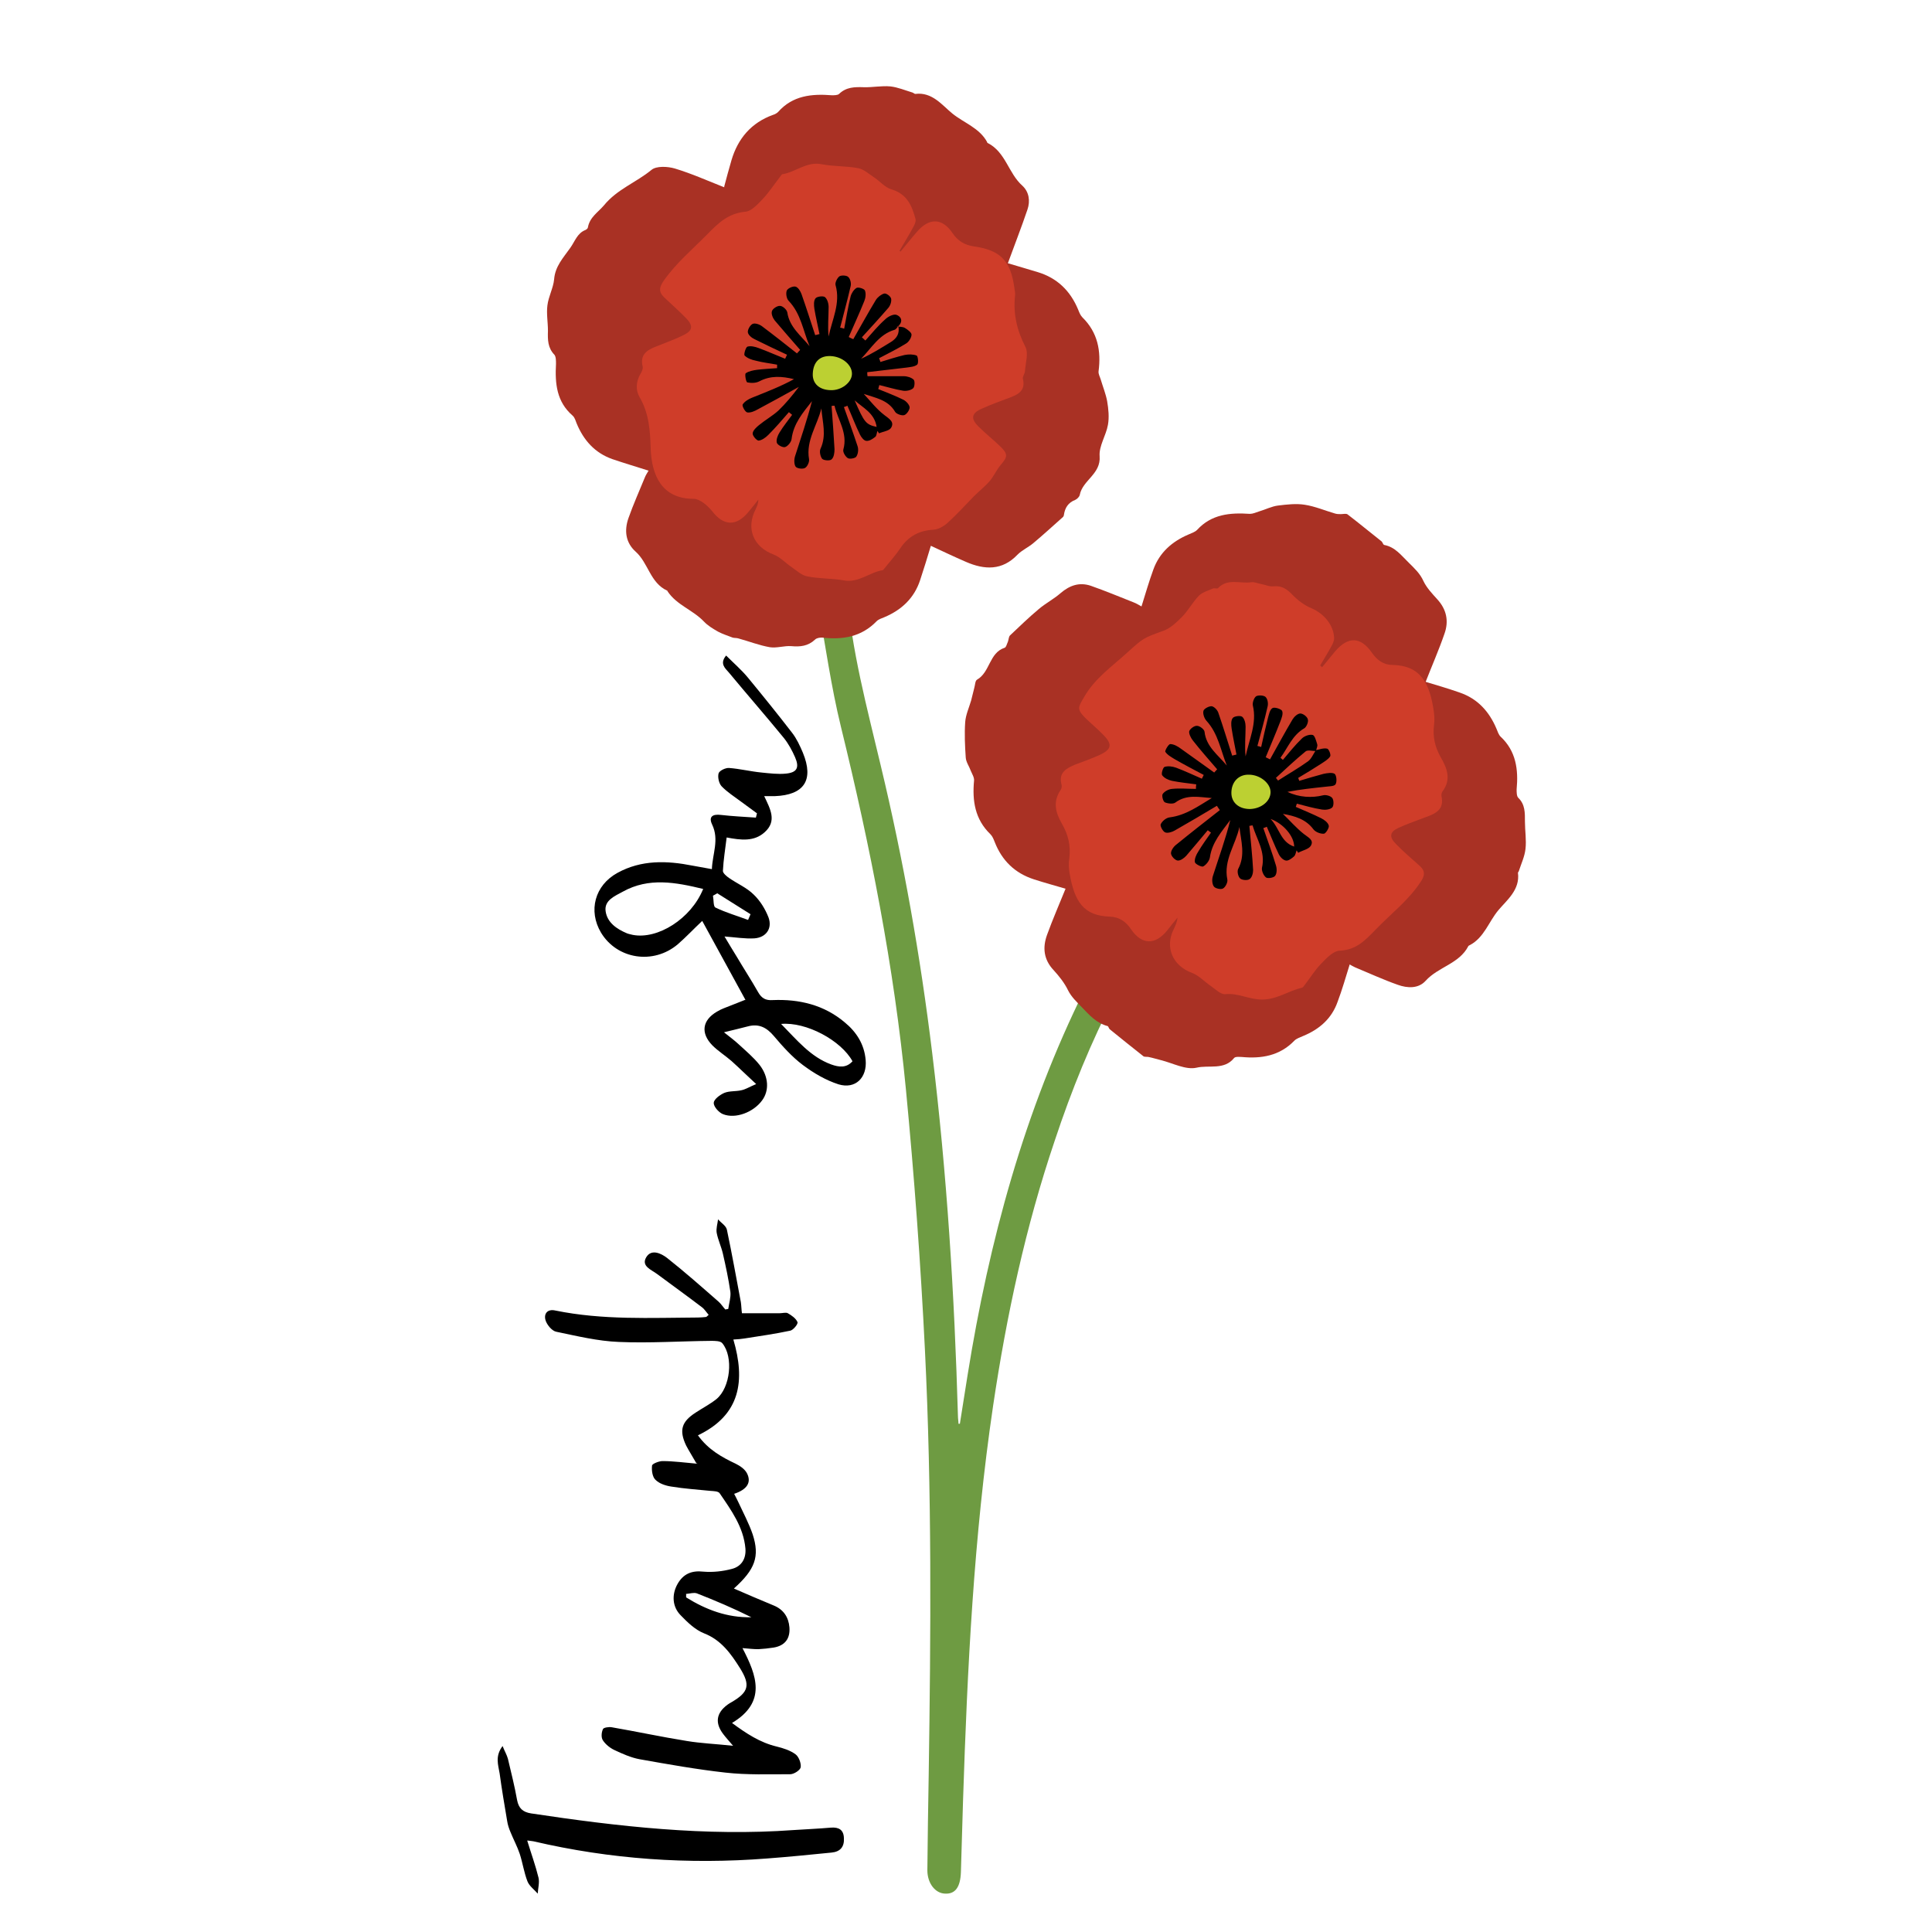 <svg viewBox="0 0 720 720" version="1.1" xmlns="http://www.w3.org/2000/svg" data-sanitized-data-name="Layer 1" data-name="Layer 1" id="Layer_1">
  <defs>
    <style>
      .cls-1 {
        fill: #000;
      }

      .cls-1, .cls-2, .cls-3, .cls-4, .cls-5 {
        stroke-width: 0px;
      }

      .cls-2 {
        fill: #6e9b42;
      }

      .cls-3 {
        fill: #cf3d29;
      }

      .cls-4 {
        fill: #a93124;
      }

      .cls-5 {
        fill: #bcd032;
      }
    </style>
  </defs>
  <path d="M357.7,530.7c1-6.1,1.9-12.2,2.9-18.3,8-49.9,21.1-98.3,43.7-143.8.5-1,1-2,1.5-3,1.2-2.7,2.5-2,4-.2,1.7,2,3.5,3.8,5.6,6-8.7,16.7-16.1,34.9-22.3,53.6-10.9,32.2-18,65.3-23,98.9-7.2,48.7-9.6,97.9-11.2,147-.3,8.9-.5,17.9-.8,26.8-.2,5.6-2.1,8.2-5.9,8-3.7-.1-6.6-3.9-6.6-8.7.1-11.9.3-23.7.5-35.6.8-52.7,1.2-105.5-1.4-158.2-1.6-32.5-4-65-7.1-97.3-4.4-45.6-13.3-90.5-24.2-135-3.7-15.1-5.8-30.5-8.6-45.8-.3-1.4-.2-2.9-.2-4.4,3.5-.7,6.8-1.4,10.4-2.1.2.4.6.9.6,1.5,1.7,22.2,7.5,43.6,12.6,65.1,8.5,35.4,14.8,71.1,19.2,107.2,5.5,45,8.3,90.1,9.6,135.4,0,.9.2,1.9.2,2.8.2,0,.4,0,.6,0Z" class="cls-2"></path>
  <g>
    <path d="M269.9,69.5c.8-3,1.7-6.4,2.7-9.8,2.4-8.1,7.4-14,15.5-16.9.7-.2,1.4-.6,1.9-1.1,5.4-6.1,12.5-6.8,20-6.2.9,0,2.2,0,2.7-.5,2.7-2.6,5.8-2.6,9.2-2.5,3.3.1,6.6-.6,9.9-.3,2.8.3,5.6,1.5,8.3,2.3.3.1.7.5,1,.5,6.3-.8,10,4.2,13.8,7.3,4.3,3.5,10.2,5.4,13,10.7,0,.1,0,.3.2.3,6.7,3.4,7.7,11.3,12.9,15.9,2.5,2.3,3,5.7,1.9,8.9-2.3,6.8-4.9,13.4-7.3,20,3.3,1,7.2,2.1,11.1,3.3,7.3,2.2,12.2,7,15.1,14,.4,1,.8,2.1,1.6,2.9,5.7,5.6,7,12.5,6,20.1-.1,1,.5,2,.8,3,.8,2.7,1.9,5.4,2.4,8.1.5,2.9.8,6,.3,8.8-.7,4-3.4,7.9-3.1,11.7.5,6.7-6.3,8.9-7.4,14.4-.1.7-1,1.6-1.7,1.9-2.6,1-3.8,2.9-4.2,5.5,0,.3-.2.8-.5,1-3.6,3.2-7.2,6.5-10.9,9.6-1.9,1.6-4.2,2.6-5.9,4.3-5.7,6-12.3,5.7-19.2,2.7-4.4-1.9-8.8-4-13.1-6-1.3,4.3-2.6,8.6-4,12.8-2.2,6.7-6.9,11.1-13.3,13.8-1,.4-2.2.8-2.9,1.5-5.7,5.9-12.7,7-20.4,6.1-.9,0-2.1.2-2.6.8-2.6,2.4-5.5,2.7-8.8,2.4-2.6-.2-5.4.8-8,.4-4-.7-7.8-2.2-11.8-3.3-.7-.2-1.5-.1-2.1-.3-1.8-.7-3.7-1.3-5.4-2.2-1.9-1.1-3.8-2.2-5.3-3.8-4.1-4.3-10.1-6.1-13.5-11.2,0-.1-.1-.3-.2-.3-6.3-2.9-7-10.3-11.7-14.5-3.8-3.4-4.3-7.9-2.7-12.5,1.8-5.1,4-10,6-14.9.4-1.1,1.1-2.1,1.5-2.8-4.7-1.5-9.1-2.8-13.5-4.3-6.5-2.3-10.7-7-13.3-13.3-.4-1-.7-2.2-1.5-2.9-6-5.2-6.6-12-6.2-19.3,0-1.2,0-2.7-.6-3.4-2.5-2.6-2.5-5.6-2.4-8.9,0-3.2-.6-6.4-.2-9.5.4-3.3,2.2-6.5,2.5-9.7.4-4.9,3.4-8,6-11.7,1.8-2.5,2.6-5.5,5.7-6.7.4-.2.9-.6.9-1,.7-3.8,3.8-5.6,6-8.2,4.9-6,12-8.5,17.7-13.2,1.8-1.5,6-1.3,8.7-.5,6.3,1.9,12.3,4.6,18.4,7Z" class="cls-4"></path>
    <path d="M503,359.4c-1.5,4.8-2.8,9.4-4.5,13.9-2.2,6.3-6.8,10.3-12.9,12.8-1.1.5-2.4.9-3.2,1.7-5.5,5.7-12.3,6.8-19.7,6.1-.9,0-2.3-.2-2.8.4-3.7,4.6-9.4,2.5-14,3.6-4,.9-8.8-1.7-13.2-2.8-1.6-.4-3.2-.9-4.7-1.2-.6-.1-1.4,0-1.8-.2-4.2-3.3-8.4-6.7-12.6-10.1-.4-.3-.5-1.1-.8-1.2-4.2-1.1-6.8-4.1-9.7-7.1-1.9-2-3.8-3.7-5.1-6.3-1.3-2.7-3.3-5.2-5.3-7.4-3.8-4-4.2-8.5-2.5-13.2,2.1-5.8,4.6-11.5,6.9-17.2-3.7-1.1-7.8-2.2-11.8-3.5-7.1-2.3-11.9-7-14.6-13.9-.4-1-.8-2.1-1.6-2.9-5.8-5.6-6.8-12.5-6.1-20,.1-1.2-.7-2.4-1.2-3.6-.6-1.7-1.8-3.3-1.9-5-.3-4.4-.5-8.8-.2-13.2.2-2.7,1.4-5.3,2.2-8,.4-1.6.8-3.2,1.2-4.8.3-1,.3-2.6,1-3,4.9-2.8,4.5-10,10.3-11.9.6-.2.8-1.4,1.2-2.2.3-.8.3-1.9.8-2.4,3.5-3.3,7-6.7,10.7-9.8,2.6-2.2,5.7-3.8,8.2-6,3.4-2.9,7-4.1,11.2-2.7,5.4,1.9,10.7,4.1,16,6.2,1.1.4,2.1,1.1,2.9,1.5,1.5-4.8,2.8-9.3,4.4-13.7,2.3-6.4,7-10.5,13.1-13.1,1.1-.5,2.4-.9,3.2-1.7,5.4-5.9,12.3-6.5,19.7-6,1.1,0,2.2-.5,3.4-.9,2.4-.7,4.7-1.9,7.1-2.2,3.3-.4,6.7-.8,9.9-.3,3.9.6,7.6,2.2,11.4,3.3.7.2,1.4.2,2.1.2.8,0,2-.3,2.5.1,4.3,3.3,8.4,6.7,12.6,10,.5.4.6,1.3,1.1,1.4,4.1.8,6.3,3.9,9.1,6.6,2.2,2.2,4.2,4,5.5,6.9,1.2,2.5,3.2,4.6,5.1,6.7,3.5,3.8,4.4,8.2,2.7,12.9-2.1,6.1-4.7,12-7,17.9,4,1.2,8.4,2.5,12.7,4,6.7,2.3,11,7.1,13.7,13.5.4,1,.8,2.2,1.5,2.9,5.8,5.4,6.7,12.3,6,19.7,0,1,0,2.5.6,3.1,2.6,2.5,2.5,5.6,2.5,8.9,0,3.4.6,6.9.2,10.2-.3,2.8-1.6,5.5-2.5,8.3,0,.2-.4.4-.3.6.8,6.3-4.1,10.1-7.3,13.9-3.6,4.3-5.3,10.2-10.6,13-.2.1-.5.2-.6.4-3.4,6.6-11.2,7.7-15.9,12.9-2.7,3-6.8,2.8-10.4,1.5-5.4-1.9-10.6-4.3-15.9-6.5-.9-.4-1.7-.9-2.2-1.2Z" class="cls-4"></path>
  </g>
  <g>
    <path d="M492.5,248.9c1.7-2.1,3.4-4.1,5.1-6.2,4.8-5.6,9.5-5.5,13.7.6,1.9,2.7,4.3,4.5,7.6,4.5,10.4.2,14,6.6,15.5,17.8.2,1.6.2,3.2,0,4.8-.5,4.2.4,8,2.4,11.6,2.4,4.1,4.2,8.4.8,12.9-.3.4-.5,1.2-.4,1.8,1.1,4.9-2.1,6.5-5.8,7.8-3.4,1.3-6.9,2.5-10.2,4-3.3,1.5-3.6,3.4-1,6,2.8,2.9,5.9,5.5,8.9,8.2,2.3,2.1,1.8,3.9.1,6.3-4.5,6.7-10.9,11.6-16.4,17.3-4.1,4.2-7.3,7.7-13.6,8-2.3.1-4.8,2.7-6.7,4.7-2.4,2.4-4.2,5.4-6.3,8.1-.3.4-.6.9-1,1-5,1.1-9.2,4.4-14.9,4.4-4.8,0-8.9-2.5-13.6-2-1.7.2-3.7-1.8-5.4-3-2.4-1.6-4.4-3.9-7-4.9-7.2-2.6-10.3-9.5-6.9-16.3.6-1.3,1.3-2.6,1.4-4.3-1.2,1.5-2.5,3-3.7,4.6-4.5,5.7-9.6,5.6-13.6-.3-1.9-2.9-4.5-4.6-7.9-4.7-9.7-.3-13.2-5.5-15-16.2-.3-1.8-.4-3.7-.1-5.5.6-4.7-.4-8.9-2.8-13-2.3-4-3.4-8.1-.5-12.4.4-.5.6-1.5.4-2.1-1.2-4.5,1.8-6.1,5.2-7.5,3-1.1,6-2.2,8.9-3.5,4.6-2.1,5-4,1.4-7.6-2.2-2.3-4.7-4.3-6.9-6.5-3-3.1-2.3-3.9-.2-7.5,4-7,10.4-11.4,16.1-16.6,6-5.4,5.9-5.4,13.4-8.1,2.6-.9,4.9-3.1,6.9-5.1,2.4-2.4,4-5.5,6.4-8,1.3-1.3,3.5-1.9,5.3-2.7.5-.2,1.5.2,1.8-.1,3.6-3.8,8.2-1.6,12.4-2.2,1.1-.2,2.3.4,3.5.6,1.6.3,3.3,1.1,4.8.9,3-.3,5,1,7,3.1,2,2.1,4.5,4,7.2,5.1,4.6,2,8.2,6.2,8.4,11.1,0,1-.5,2.1-1,3-1.3,2.4-2.8,4.8-4.2,7.2.2.2.4.4.7.6Z" class="cls-3"></path>
    <path d="M335.5,93.9c2.1-2.5,4.1-5.1,6.3-7.6,4.5-5.2,9.4-5.1,13.2.6,1.9,2.8,4.4,4.4,7.8,4.9,10,1.4,13.8,5.3,15.2,15.3.1,1,.4,2,.3,2.9-.8,6.9.7,13.2,3.9,19.4,1.1,2.3,0,5.8-.2,8.7,0,1.1-1,2.2-.8,3.1,1,4-1.3,5.6-4.4,6.8-3.7,1.4-7.4,2.7-10.9,4.3-3.9,1.7-4.2,3.7-1.3,6.6,2.6,2.6,5.5,4.9,8.1,7.4,3,2.9,2.9,3.9.2,7-1.5,1.8-2.5,4.1-4,5.9-1.8,2.1-4,3.8-6,5.8-3.2,3.3-6.3,6.7-9.7,9.8-1.4,1.3-3.5,2.5-5.3,2.6-5.3.3-9.3,2.4-12.3,6.8-1.7,2.6-3.9,5-5.9,7.5-.2.3-.5.7-.8.8-4.9.8-8.9,4.8-14.4,3.8-4.5-.8-9.2-.6-13.7-1.5-2-.4-3.9-2.1-5.7-3.4-2.3-1.5-4.2-3.7-6.7-4.7-7.6-2.8-10.5-9.7-6.8-16.9.5-1.1,1-2.1,1-3.6-1.2,1.5-2.4,3.1-3.7,4.6-4.5,5.5-9.3,5.2-13.5-.3-1.7-2.1-4.6-4.6-6.9-4.6-11.9,0-15.6-8.8-16-18.5-.2-6.8-.6-13.3-4.1-19.3-1.6-2.7-1.4-5.9.3-8.8.5-.8,1-1.9.8-2.7-1.1-4.5,1.7-6.2,5.1-7.5,3.4-1.4,6.9-2.6,10.1-4.2,3.5-1.7,3.7-3.5,1-6.3-2.6-2.7-5.5-5.2-8.2-7.8-2.2-2.1-1.8-3.9,0-6.4,4.6-6.5,10.6-11.5,16.1-17.1,4.3-4.4,7.9-7.8,14.2-8.4,2.3-.2,4.7-2.9,6.6-4.9,2.3-2.5,4.2-5.4,6.3-8.1.3-.4.6-1,1-1,4.9-.8,8.9-4.8,14.5-3.7,4.5.9,9.2.6,13.7,1.5,2,.4,3.9,2.1,5.7,3.3,2.3,1.5,4.2,3.9,6.7,4.6,5.7,1.7,7.6,6.1,8.9,11.1.2.9-.4,2.1-.9,3-1.6,3-3.4,5.9-5.1,8.8.2.1.4.2.6.4Z" class="cls-3"></path>
  </g>
  <path d="M334,121.7c1.1.1,2.3,0,3.2.5,1,.6,2.5,1.7,2.5,2.5,0,1.1-1,2.7-2,3.3-3.2,2-6.7,3.7-10.1,5.5.2.5.4.9.5,1.4,3-.9,6-1.9,9-2.6,1.5-.3,3.2-.3,4.5.2.5.2.8,2.9.2,3.4-1,.8-2.7.9-4.1,1.1-4.8.6-9.6,1.1-14.5,1.7,0,.5,0,1,.1,1.5,4.5,0,9,0,13.5,0,1.3,0,2.9.5,3.7,1.3.5.5.4,2.7-.2,3.2-.9.8-2.6,1.1-3.8.9-3-.5-5.9-1.4-8.8-2.1-.1.5-.3,1-.4,1.5,3.2,1.3,6.4,2.5,9.4,4,1,.5,2.2,1.8,2.3,2.8,0,1-1.1,2.6-2,2.9-.9.3-2.9-.4-3.4-1.2-2.6-4.5-7.3-5.2-11.7-6.7,2.5,2.7,4.8,5.7,7.7,7.9,1.8,1.4,3.8,2.5,2.5,4.7-.7,1.2-3,1.4-4.5,2.1-.2-.3-.4-.6-.6-.9-.3.8-.3,1.8-.8,2.2-1,.8-2.2,1.6-3.3,1.5-.9,0-1.9-1.3-2.4-2.3-1.7-3.5-3.1-7.2-4.7-10.8-.4.2-.9.4-1.3.5,1.7,4.8,3.5,9.7,5.1,14.6.4,1.2.2,2.9-.5,3.9-.4.6-2.5,1-3.2.5-.9-.6-1.9-2.3-1.6-3.2,1.7-6.1-2-10.9-3.3-16.3-.4,0-.7,0-1.1.1.4,5.3.8,10.7,1.1,16.1,0,1.3-.2,3-1.1,3.8-.6.6-2.9.4-3.5-.2-.7-.9-1.1-2.8-.6-3.8,2.3-5,.7-9.9.3-15-1.5,6.3-5.8,11.9-4.6,18.9.2,1-.6,2.8-1.5,3.3-.9.5-3,.2-3.5-.5-.6-.9-.6-2.7-.2-3.9,2.2-6.8,4.5-13.6,6.3-20.5-3.4,4.3-6.9,8.4-7.6,14.1-.1,1.1-1.4,2.7-2.4,3-.8.3-2.8-.7-3.1-1.6-.3-1.1.3-2.7,1-3.8,1.4-2.3,3.1-4.4,4.7-6.6-.4-.3-.8-.7-1.2-1-2.5,2.9-5,5.8-7.7,8.5-1,1-2.4,2-3.6,2.1-.7,0-2.3-1.8-2.2-2.7.1-1.1,1.4-2.3,2.4-3.1,2.3-1.9,5-3.4,7.2-5.4,2.7-2.6,5.1-5.5,7.6-8.8-5.1,2.8-10.1,5.6-15.2,8.3-1.2.7-2.8,1.4-4,1.2-.8-.1-2.1-2.5-1.7-3,.7-1.1,2.2-2,3.5-2.5,5.2-2.1,10.5-4.1,15.6-6.9-4.5-1.1-8.7-1.4-12.9.8-1.3.7-3.1.7-4.5.4-.5-.1-1-3-.6-3.4,1.2-.8,2.8-1.1,4.3-1.3,2.4-.3,4.9-.4,7.4-.6v-1.3c-2.6-.5-5.4-.8-8-1.5-1.5-.3-3.1-.9-4.1-1.9-.4-.4.4-3,1-3.3,1.2-.4,2.9,0,4.2.5,3.3,1.2,6.6,2.7,9.9,4l.7-1.5c-4.1-1.9-8.1-3.8-12.1-5.8-1.1-.5-2.4-1.6-2.5-2.6-.1-1,.9-2.7,1.8-3.1.9-.4,2.6.2,3.5.9,4.4,3.3,8.7,6.7,13,10.1.4-.4.8-.9,1.2-1.3-3.2-3.7-6.4-7.3-9.5-11-.7-.9-1.4-2.5-1-3.5.3-.9,2-2,3-1.9,1,0,2.5,1.4,2.7,2.4.8,5.5,5.1,8.7,8.3,12.6-2.4-5.7-3.2-12.1-7.8-16.9-.8-.8-1.1-2.8-.7-3.8.3-.8,2.2-1.7,3.2-1.5,1,.2,1.9,1.7,2.3,2.8,1.8,5.1,3.4,10.2,5.1,15.3.5-.1,1.1-.3,1.6-.4-.6-3.1-1.4-6.3-1.9-9.4-.2-1.3-.3-3,.4-3.9.5-.7,2.8-1,3.5-.5.9.7,1.4,2.4,1.4,3.7,0,3.7-.4,7.3,0,11,1.3-6.3,4.5-12.4,2.6-19.1-.3-.9.6-2.7,1.4-3.3.7-.5,2.7-.4,3.3.2.8.7,1.2,2.4.9,3.5-1.2,5.2-2.6,10.3-3.9,15.4.5.1,1,.2,1.5.4.8-4,1.4-8,2.4-12,.3-1.2,1.2-2.6,2.2-3.2.7-.4,2.8.3,3.1.9.5,1.1.3,2.8-.2,4-1.8,4.5-3.9,9-5.8,13.4.6.3,1.1.6,1.7.8,2.8-4.9,5.5-9.8,8.4-14.6.7-1.1,2-2.1,3.1-2.4.8-.2,2.4,1,2.6,1.9.2,1.1-.3,2.6-1.1,3.5-3.2,3.7-6.5,7.3-9.8,10.9l1.3,1.2c2.4-2.7,4.7-5.5,7.4-7.9,1-1,3-2,4.1-1.7,1.8.6,2.7,2.4.8,4.2-.5.5-.8,1.2-1.4,1.4-5.8,1.7-8.6,6.8-12.5,10.8,4-1.8,7.6-4.1,11.2-6.3,2.2-1.4,3.2-3.2,2.7-5.8ZM318.5,149.2c3.6,8.3,4.2,9,8.2,9.9-.8-5.2-5.1-7.1-8.2-9.9Z" class="cls-1"></path>
  <path d="M490.3,279.6c1.4-.3,2.9-.9,4.3-.6.6.1,1.5,2.3,1.1,2.9-.7,1.1-2.1,1.9-3.3,2.7-2.8,1.8-5.7,3.6-8.6,5.3.1.4.3.7.4,1.1,3-.9,6-1.8,9-2.6,1.4-.3,3.3-.6,4.2,0,.7.6.9,3,.3,3.9-.5.8-2.5.7-3.8.9-4.7.5-9.4,1-14.1,1.9,4.3,2.1,9.2,2.3,13.2,1.3,1.1-.3,2.9.2,3.5,1,.6.8.6,2.9,0,3.5-.8.8-2.6,1-3.8.8-3.2-.5-6.3-1.4-9.4-2.2-.1.4-.3.8-.4,1.2,3.2,1.4,6.4,2.7,9.4,4.2,1.2.6,2.6,1.6,2.9,2.8.2.8-1.1,2.9-1.8,3-1.3.1-3.1-.6-3.9-1.6-2.8-3.8-6.9-5-11.4-5.8,2.6,2.5,5,5.3,7.8,7.5,1.6,1.3,3.9,2.2,2.6,4.4-.8,1.3-3.1,1.7-4.7,2.6-.2-.3-.4-.6-.6-.9-.3.8-.4,1.8-1,2.3-.8.7-2.1,1.7-3,1.5-1.1-.2-2.2-1.4-2.7-2.5-1.6-3.3-2.9-6.7-4.4-10.1-.4.2-.9.4-1.3.5,1.6,4.6,3.3,9.2,4.7,13.9.4,1.2.4,3-.3,3.9-.5.7-2.7,1.1-3.4.6-.9-.7-1.7-2.5-1.5-3.6,1.4-6-2-10.6-3.5-15.8-.4,0-.8.1-1.2.2.5,5.5,1.1,10.9,1.4,16.4,0,1.2-.4,2.8-1.3,3.4-.8.6-2.8.4-3.5-.2-.8-.7-1.2-2.6-.8-3.5,2.8-5.2,1.1-10.4.5-15.7-1.4,6.6-6,12.3-4.5,19.6.2,1-.7,2.8-1.6,3.3-.8.5-2.9,0-3.4-.7-.7-.9-.8-2.7-.4-3.9,2.2-6.9,4.7-13.7,6.5-20.9-3.2,4.3-6.8,8.3-7.6,13.9-.2,1.3-1.4,2.8-2.5,3.4-.6.3-3-.9-3.1-1.6-.2-1.2.5-2.8,1.3-4,1.4-2.4,3.1-4.7,4.7-7-.4-.3-.8-.6-1.2-.9-2.7,3.2-5.3,6.4-8,9.5-.8.9-2.2,1.9-3.2,1.8-1-.1-2.4-1.6-2.5-2.6-.1-1,.9-2.5,1.8-3.2,5.4-4.4,10.9-8.7,16.4-13-.4-.5-.7-1-1.1-1.6-5.2,3.1-10.4,6.2-15.7,9.2-1,.6-2.7,1.1-3.6.7-.9-.4-2-2.5-1.6-3.1.6-1.2,2.1-2.4,3.4-2.5,6-.8,10.6-4.2,15.6-7.2-4.7-.3-9.3-1.5-13.6,1.7-.8.6-2.8.4-3.9-.1-.7-.4-1.2-2.5-.8-3.1.7-1,2.2-1.8,3.5-1.9,2.9-.3,5.9,0,8.9,0,0-.6,0-1.1.1-1.7-3-.4-6-.7-9-1.3-1.4-.3-2.9-1-3.7-2.1-.4-.5.3-2.9.9-3.1,1.3-.4,2.9-.2,4.3.3,3.2,1.2,6.4,2.7,9.6,4.1.2-.5.5-.9.7-1.4-3.6-1.9-7.2-3.8-10.7-5.8-1.3-.8-2.8-1.6-3.6-2.8-.3-.4,1.2-2.9,1.8-2.9,1.4,0,2.9.9,4.1,1.8,4.1,2.9,8.2,5.9,12.3,8.8.4-.4.7-.8,1.1-1.2-3.1-3.6-6.2-7.1-9.1-10.8-.7-.9-1.5-2.5-1.3-3.4.3-.9,1.9-2.1,2.9-2,1,0,2.7,1.3,2.8,2.2.6,5.6,5.1,8.7,8.3,12.6-2.3-5.7-3.2-11.9-7.6-16.7-.8-.9-1.4-2.6-1.1-3.7.2-.8,2.1-1.8,3.1-1.7,1,.2,2.2,1.5,2.5,2.6,1.8,5.2,3.4,10.5,5.1,15.8.5-.1,1.1-.3,1.6-.4-.6-3.2-1.3-6.4-1.8-9.7-.2-1.3-.3-3,.4-3.9.5-.7,2.8-1,3.5-.5.9.7,1.3,2.4,1.3,3.7,0,3.7-.4,7.3,0,11.1,1.3-6.3,4.3-12.3,2.7-19-.2-1,.4-2.8,1.2-3.4.8-.5,2.8-.4,3.5.2.8.7,1.1,2.4.8,3.6-1.1,4.9-2.5,9.8-3.8,14.7.5.1.9.2,1.4.4.8-3.6,1.6-7.1,2.5-10.7.4-1.4.7-3.2,1.7-3.8.7-.5,3.2.3,3.6,1,.5,1.1-.2,2.8-.7,4.1-1.7,4.4-3.6,8.8-5.4,13.2.5.3,1.1.5,1.6.8,2.8-5,5.5-10,8.4-14.9.6-1,1.9-2.2,2.9-2.2,1,0,2.6,1.2,2.8,2.2.3.9-.5,2.8-1.3,3.3-4.5,2.6-6.1,7.2-8.9,11,.3.3.6.5.9.8,2.3-2.7,4.5-5.5,7.1-8,.9-.9,2.8-1.6,4-1.3.8.2,1.3,2.2,1.7,3.5.2.7-.3,1.6-.5,2.5-1.3,0-3-.5-3.8.1-3.8,3.1-7.4,6.5-11.1,9.9.3.3.5.7.8,1,3.7-2.4,7.6-4.6,11.2-7.2,1.2-.9,1.9-2.6,2.8-4ZM482.3,315.5c0-3.8-4-8.6-8.8-10.3,3.4,3.5,3.7,8.6,8.8,10.3Z" class="cls-1"></path>
  <g>
    <path d="M465.8,301.5c-4.1,0-6.9-2.4-6.9-6,0-4.1,2.7-6.9,6.5-6.8,4.2,0,8.1,3.2,8.1,6.5,0,3.4-3.5,6.2-7.7,6.3Z" class="cls-5"></path>
    <path d="M302.9,139.2c.2-4.3,2.6-6.7,6.7-6.5,4.3.2,8,3.3,7.9,6.7-.1,3.2-4,6.2-8,6-4.2-.1-6.8-2.5-6.6-6.2Z" class="cls-5"></path>
  </g>
  <g>
    <path d="M259.5,545.3c-1.4-2.5-2.7-4.5-3.8-6.6-2.7-5.7-1.7-8.9,3.6-12.3,2.6-1.7,5.3-3.1,7.7-5,5.2-4.3,6.4-15.7,2.2-20.8-.7-.9-2.7-.9-4.1-.9-11.5.1-23,.9-34.5.4-7.8-.3-15.6-2.2-23.3-3.8-1.6-.3-3.5-2.6-4-4.3-.7-2.4.7-4.3,3.7-3.6,17.6,3.6,35.4,2.7,53.1,2.6,1,0,2-.1,3-.2.2,0,.4-.3,1-.8-.9-1-1.6-2.2-2.6-2.9-5.5-4.2-11.1-8.2-16.6-12.3-2.1-1.6-6-2.9-4.1-6.2,1.9-3.3,5.6-1.5,7.8.2,6.6,5.2,12.9,10.8,19.2,16.3.9.8,1.6,1.9,2.5,2.9l1.1-.2c.3-2.1,1-4.3.8-6.3-.7-4.8-1.7-9.5-2.8-14.3-.6-2.6-1.8-5.1-2.3-7.7-.3-1.6.3-3.4.5-5.1,1.1,1.3,3,2.4,3.3,3.9,1.9,9,3.5,18,5.2,27,.2,1.4.2,2.7.4,4.1,4.9,0,9.5,0,14.1,0,1,0,2.3-.4,3,0,1.4.8,3,1.9,3.6,3.3.3.7-1.6,3-2.7,3.2-5.6,1.2-11.3,2-17,2.9-1.2.2-2.4.3-4.2.4,4.5,15.3,2.7,28.1-13.2,35.7,3.8,5.3,8.8,8.1,14.1,10.6,1.6.8,3.4,2,4.2,3.6,1.7,3.4,0,6-4.8,7.6.6,1.1,1.1,2.2,1.6,3.2,1.8,3.9,3.9,7.8,5.3,11.9,2.7,8.3.9,13.1-7,20.2,5.1,2.2,9.9,4.3,14.8,6.3,3.7,1.5,5.6,4.4,5.9,8.2.3,4.2-1.7,6.8-5.9,7.5-1.9.3-3.8.5-5.7.6-1.8,0-3.5-.2-5.9-.4,5.3,10.2,9.1,20.1-3.9,27.9,5.3,3.9,10.4,7.3,16.7,8.8,2.4.6,5,1.4,7,2.9,1.2.9,2.1,3.3,1.9,4.8-.2,1.1-2.5,2.6-3.9,2.6-8,0-16.1.3-24.1-.6-10.8-1.2-21.4-3.1-32.1-5-3.2-.6-6.3-2-9.3-3.4-1.7-.8-3.3-2.1-4.3-3.6-.7-1-.6-2.9,0-4.2.2-.6,2.2-.9,3.3-.7,9.3,1.6,18.5,3.6,27.9,5.1,5.4.9,10.8,1.1,17.3,1.8-1.7-2-2.8-3.2-3.7-4.4-3.1-4.1-2.6-7.8,1.6-10.9.5-.4,1.1-.7,1.6-1,6.3-3.7,7-6.3,3.1-12.6-3.4-5.4-7-10.5-13.4-13-3.3-1.3-6.2-4.1-8.7-6.7-3.2-3.2-3.4-7.8-1.2-11.7,2.1-3.7,5.2-5.1,9.6-4.6,3.5.3,7.2-.1,10.6-1,3.6-.9,5.4-3.8,5.1-7.6-.7-8-5.3-14.3-9.6-20.6-.5-.8-2.3-.8-3.5-.9-4.8-.5-9.7-.8-14.5-1.6-2.1-.3-4.5-1.1-5.9-2.5-1.2-1.1-1.5-3.6-1.3-5.3,0-.7,2.6-1.7,3.9-1.7,4.2,0,8.4.6,13.1,1ZM255.7,593.9c0,.5,0,.9,0,1.4,7.4,4.6,15.3,7.6,24.3,7.4-6.6-3.3-13.4-6.2-20.3-8.9-1.1-.4-2.6.1-3.9.2Z" class="cls-1"></path>
    <path d="M277.9,372.8c-5.5-10.1-10.8-19.7-16.2-29.6-3.1,2.9-6,6-9.1,8.7-9.1,7.7-22.6,5.6-28.6-4.3-4.9-8.2-2.3-17.7,6.1-22.3,8.9-4.9,18.4-4.6,28-2.7,2.2.4,4.5.8,7.2,1.3.2-5.7,2.8-10.9.1-16.6-1.4-2.9.1-4,3.3-3.6,4.3.5,8.7.7,13,1,.1-.5.3-1.1.4-1.6-2-1.5-4-2.9-6-4.4-2.4-1.8-5.1-3.5-7.2-5.7-1-1.1-1.5-3.4-1.1-4.8.3-1,2.6-2.1,3.9-2,4,.3,8,1.3,12.1,1.7,3,.3,6.1.7,9.1.4,4.1-.4,5.1-2.2,3.4-6.1-1.1-2.5-2.5-5.1-4.2-7.2-6.7-8.2-13.7-16.2-20.5-24.4-1.4-1.6-3.5-3.3-1-6.3,2.8,2.8,5.7,5.3,8.1,8.2,5.6,6.8,11.1,13.6,16.5,20.6,1.7,2.2,2.9,4.8,4,7.4,4.2,10.2.5,15.8-10.5,16.2-1.1,0-2.3,0-3.9,0,2.2,4.7,4.9,9.3.1,13.5-3.9,3.5-8.8,2.9-14.1,1.9-.5,4.2-1.2,8.3-1.4,12.5,0,.8,1.4,2,2.3,2.6,3,2.1,6.6,3.6,9.2,6.2,2.4,2.3,4.3,5.4,5.5,8.5,1.5,4.1-.9,7.5-5.3,7.8-3.5.2-7-.4-11.1-.7,1.5,2.6,3.1,5.1,4.6,7.6,2.6,4.4,5.4,8.7,7.9,13.1,1.3,2.3,2.8,3.2,5.5,3,9.9-.4,19.1,1.8,26.8,8.3,4.4,3.6,7.3,8.2,7.8,14,.6,6.6-3.8,11-10.1,9.1-4.7-1.5-9.3-4.2-13.3-7.2-4-3-7.5-6.9-10.8-10.8-2.7-3.2-5.6-4.7-9.7-3.6-2.6.7-5.3,1.3-8.9,2.2,2.4,1.9,4,3.1,5.4,4.4,2.7,2.5,5.6,4.9,7.9,7.8,3.4,4.4,3.6,9.6.9,13.2-3.2,4.4-9.9,7-14.6,5.1-1.5-.6-3.5-2.8-3.4-4.2,0-1.3,2.3-3,3.9-3.7,1.9-.8,4.3-.5,6.4-1,1.5-.3,2.9-1.2,5.5-2.3-3.6-3.3-6.3-6-9.2-8.6-2.3-2-5-3.7-7.1-5.8-4.5-4.6-3.8-9.4,1.7-12.6,1.6-1,3.5-1.6,5.2-2.3,1.7-.7,3.4-1.3,5.3-2.1ZM262.1,331.3c-10.3-2.5-20.3-4.4-30,1-2.9,1.6-7,3.2-6.4,7.3.6,4.2,4.1,6.6,7.9,8.2.7.3,1.5.4,2.2.6,9.3,1.8,21.7-6,26.2-17ZM291.1,381.6c6,6.1,11,12.3,18.7,15.1,2.8,1,5.6,1.4,7.9-1.2-4.2-7.7-17.2-14.8-26.7-13.9ZM278.8,342.8c.3-.7.6-1.4.9-2.1-4.1-2.6-8.3-5.2-12.4-7.8-.5.3-1,.6-1.6.9.3,1.5.1,4,.9,4.4,3.9,1.9,8.1,3.1,12.1,4.6Z" class="cls-1"></path>
    <path d="M196.5,686c1.5,4.9,3.1,9.3,4.2,13.8.4,1.8-.2,3.9-.3,5.9-1.3-1.5-3.1-2.8-3.8-4.5-1.3-3.3-1.8-6.9-2.9-10.3-.9-2.7-2.3-5.3-3.4-8-.6-1.4-1.1-2.9-1.3-4.3-1-5.9-2-11.8-2.8-17.7-.5-3.1-1.8-6.4,1.1-10.2.8,2,1.6,3.3,2,4.8,1.2,5.1,2.5,10.2,3.4,15.3.6,3.1,2.1,4.5,5.2,5,32.5,4.9,65.1,8.6,98,6.2,4.6-.3,9.2-.5,13.8-.9,2.9-.2,4.7.8,4.8,3.9.2,3.3-1.4,5.1-4.6,5.4-8,.8-16,1.6-24,2.2-29.4,2.3-58.4.3-87.1-6.4-.5-.1-.9-.1-2.2-.3Z" class="cls-1"></path>
  </g>
</svg>